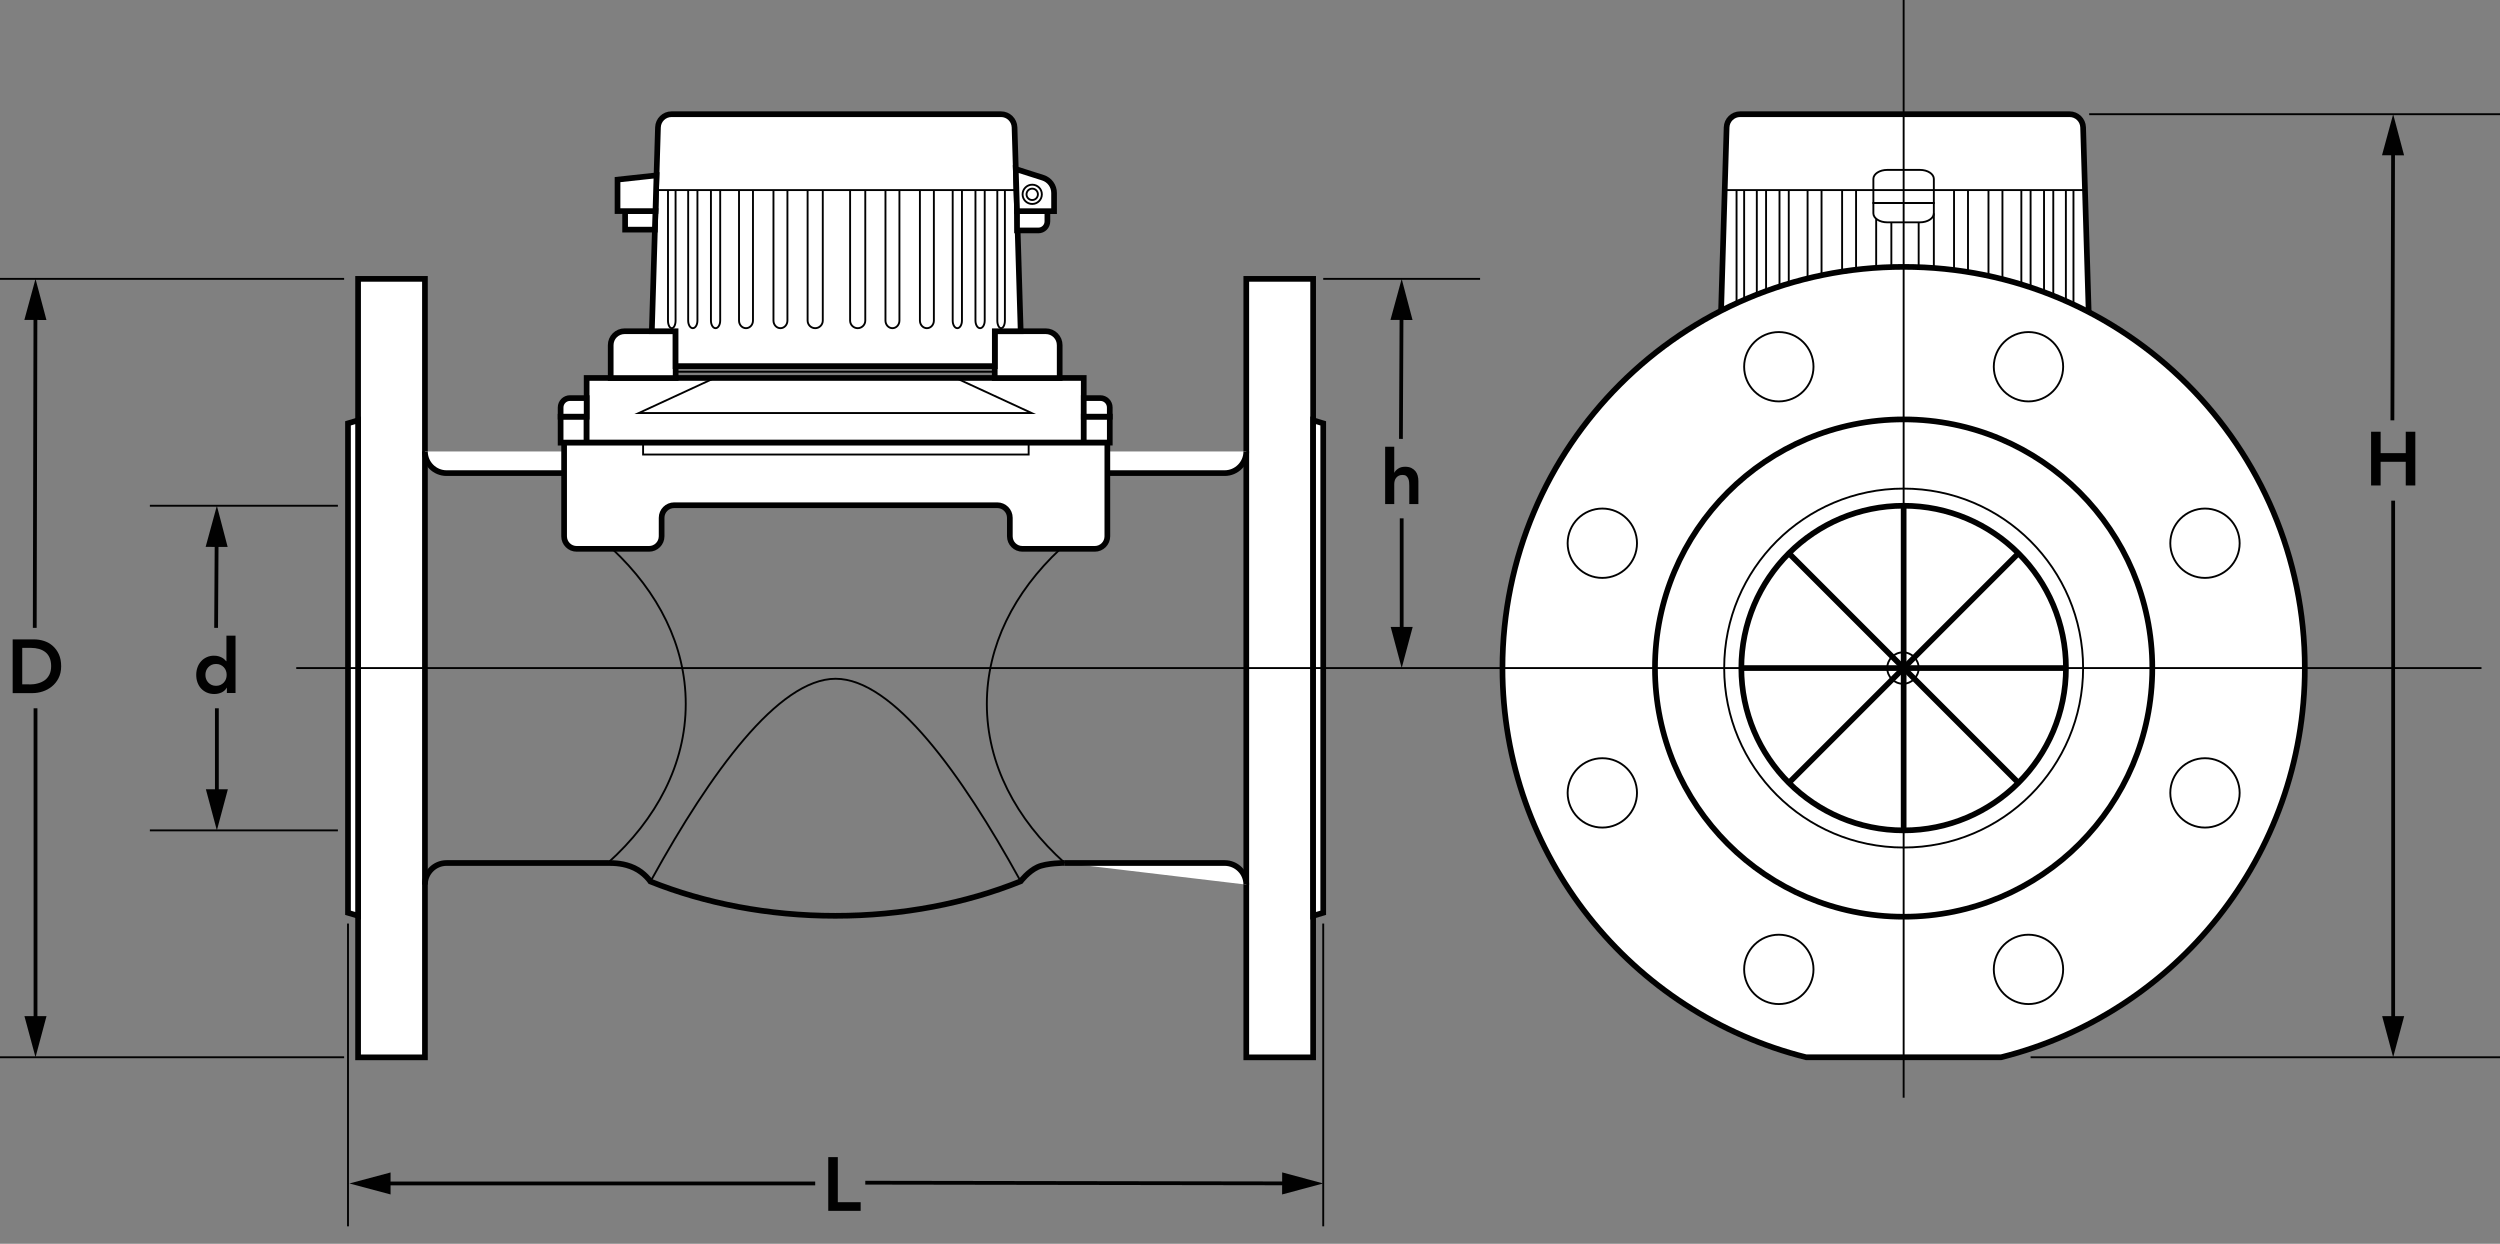<?xml version="1.0" encoding="utf-8"?>
<!-- Generator: Adobe Illustrator 25.4.1, SVG Export Plug-In . SVG Version: 6.00 Build 0)  -->
<svg version="1.1" baseProfile="tiny" id="Layer_1" xmlns="http://www.w3.org/2000/svg" xmlns:xlink="http://www.w3.org/1999/xlink"
	 x="0px" y="0px" viewBox="0 0 329.46 163.91" overflow="visible" xml:space="preserve">
<rect x="0" y="0" width="329.46" height="163.91" fill="#808080" stroke="none"/>
<rect x="73.88" y="54.91" fill="#FFFFFF" stroke="#010101" stroke-width="0.75" stroke-miterlimit="10" width="3.43" height="3.43"/>
<g>
	<g>
		
			<rect x="218.13" y="49.81" fill="none" stroke="#010101" stroke-width="0.25" stroke-miterlimit="10" width="65.51" height="8.52"/>
		<polygon fill="none" stroke="#010101" stroke-width="0.25" stroke-miterlimit="10" points="266.77,49.81 235,49.81 225,54.43 
			276.77,54.43 		"/>
		<path fill="none" stroke="#010101" stroke-width="0.25" stroke-miterlimit="10" d="M214.7,54.91h3.43v-2.45h-2.19
			c-0.68,0-1.24,0.55-1.24,1.24V54.91z"/>
		
			<rect x="283.64" y="54.91" transform="matrix(-1 -4.478918e-11 4.478918e-11 -1 570.717 113.244)" fill="none" stroke="#010101" stroke-width="0.25" stroke-miterlimit="10" width="3.43" height="3.43"/>
		<path fill="none" stroke="#010101" stroke-width="0.25" stroke-miterlimit="10" d="M287.07,54.91h-3.43v-2.45h2.19
			c0.68,0,1.24,0.55,1.24,1.24V54.91z"/>
		
			<rect x="225.57" y="58.34" fill="none" stroke="#010101" stroke-width="0.25" stroke-miterlimit="10" width="50.81" height="1.56"/>
		<path fill="none" stroke="#010101" stroke-width="0.25" stroke-miterlimit="10" d="M215.17,58.34v12.33
			c0,0.92,0.74,1.66,1.66,1.66h9.53c0.92,0,1.66-0.74,1.66-1.66v-2.43c0-0.92,0.74-1.66,1.66-1.66h42.57c0.92,0,1.66,0.74,1.66,1.66
			v2.43c0,0.92,0.74,1.66,1.66,1.66h9.53c0.92,0,1.66-0.74,1.66-1.66V58.34H215.17z"/>
	</g>
	<g>
		<g>
			<path fill="none" stroke="#010101" stroke-width="0.25" stroke-miterlimit="10" d="M223.14,43.65h6.72v6.17h-8.56v-4.32
				C221.29,44.47,222.12,43.65,223.14,43.65z"/>
			<path fill="none" stroke="#010101" stroke-width="0.25" stroke-miterlimit="10" d="M278.64,43.65h-6.72v6.17h8.56v-4.32
				C280.48,44.47,279.66,43.65,278.64,43.65z"/>
		</g>
		<line fill="none" stroke="#010101" stroke-width="0.25" stroke-miterlimit="10" x1="229.85" y1="48.99" x2="271.92" y2="48.99"/>
		<path fill="#FFFFFF" stroke="#010101" stroke-width="0.75" stroke-miterlimit="10" d="M229.85,43.65v4.6h42.07v-4.6h3.41
			l-0.81-26.87c-0.03-0.96-0.82-1.73-1.78-1.73h-43.42c-0.96,0-1.75,0.77-1.78,1.73l-0.81,26.87H229.85z"/>
		
			<line fill="#FFFFFF" stroke="#010101" stroke-width="0.25" stroke-miterlimit="10" x1="329.46" y1="15.05" x2="275.32" y2="15.05"/>
		<line fill="none" stroke="#010101" stroke-width="0.25" stroke-miterlimit="10" x1="274.69" y1="25.05" x2="227.29" y2="25.05"/>
		<g>
			<g>
				<path fill="none" stroke="#010101" stroke-width="0.25" stroke-miterlimit="10" d="M249.25,29.38v12.87c0,0.55-0.45,1-1,1
					s-1-0.45-1-1V28.88"/>
				<path fill="none" stroke="#010101" stroke-width="0.25" stroke-miterlimit="10" d="M229.85,25.05v17.2c0,0.55-0.22,1-0.5,1
					s-0.5-0.45-0.5-1v-17.2"/>
				<path fill="none" stroke="#010101" stroke-width="0.25" stroke-miterlimit="10" d="M232.74,25.05v17.2c0,0.55-0.27,1-0.61,1
					s-0.61-0.45-0.61-1v-17.2"/>
				<path fill="none" stroke="#010101" stroke-width="0.25" stroke-miterlimit="10" d="M235.73,25.05v17.2c0,0.55-0.27,1-0.61,1
					c-0.34,0-0.61-0.45-0.61-1v-17.2"/>
				<path fill="none" stroke="#010101" stroke-width="0.25" stroke-miterlimit="10" d="M240.05,25.05v17.2c0,0.55-0.41,1-0.92,1
					c-0.51,0-0.92-0.45-0.92-1v-17.2"/>
				<path fill="none" stroke="#010101" stroke-width="0.25" stroke-miterlimit="10" d="M244.6,25.05v17.2c0,0.55-0.41,1-0.92,1
					c-0.51,0-0.92-0.45-0.92-1v-17.2"/>
			</g>
			<g>
				<path fill="none" stroke="#010101" stroke-width="0.25" stroke-miterlimit="10" d="M252.85,29.3v12.95c0,0.55,0.45,1,1,1
					s1-0.45,1-1V28.11"/>
				<path fill="none" stroke="#010101" stroke-width="0.25" stroke-miterlimit="10" d="M272.25,25.05v17.2c0,0.55,0.22,1,0.5,1
					c0.28,0,0.5-0.45,0.5-1v-17.2"/>
				<path fill="none" stroke="#010101" stroke-width="0.25" stroke-miterlimit="10" d="M269.37,25.05v17.2c0,0.55,0.27,1,0.61,1
					s0.61-0.45,0.61-1v-17.2"/>
				<path fill="none" stroke="#010101" stroke-width="0.25" stroke-miterlimit="10" d="M266.38,25.05v17.2c0,0.55,0.27,1,0.61,1
					s0.61-0.45,0.61-1v-17.2"/>
				<path fill="none" stroke="#010101" stroke-width="0.25" stroke-miterlimit="10" d="M262.05,25.05v17.2c0,0.55,0.41,1,0.92,1
					s0.92-0.45,0.92-1v-17.2"/>
				<path fill="none" stroke="#010101" stroke-width="0.25" stroke-miterlimit="10" d="M257.51,25.05v17.2c0,0.55,0.41,1,0.92,1
					c0.51,0,0.92-0.45,0.92-1v-17.2"/>
			</g>
		</g>
	</g>
</g>
<rect x="47.19" y="36.75" fill="#FFFFFF" stroke="#010101" stroke-width="0.75" stroke-miterlimit="10" width="8.81" height="102.59"/>
<line fill="#FFFFFF" stroke="#010101" stroke-width="0.25" stroke-miterlimit="10" x1="45.35" y1="139.33" x2="0" y2="139.33"/>
<line fill="#FFFFFF" stroke="#010101" stroke-width="0.25" stroke-miterlimit="10" x1="0" y1="36.75" x2="45.35" y2="36.75"/>
<rect x="164.24" y="36.75" fill="#FFFFFF" stroke="#010101" stroke-width="0.75" stroke-miterlimit="10" width="8.81" height="102.59"/>
<line fill="#FFFFFF" stroke="#010101" stroke-width="0.25" stroke-miterlimit="10" x1="174.38" y1="36.75" x2="195.05" y2="36.75"/>
<polygon fill="#FFFFFF" stroke="#010101" stroke-width="0.75" stroke-miterlimit="10" points="173.05,120.69 174.38,120.29 
	174.38,55.79 173.05,55.39 "/>
<polygon fill="#FFFFFF" stroke="#010101" stroke-width="0.75" stroke-miterlimit="10" points="47.19,55.39 45.86,55.79 
	45.86,120.29 47.19,120.69 "/>
<line fill="#FFFFFF" stroke="#010101" stroke-width="0.25" stroke-miterlimit="10" x1="174.38" y1="161.61" x2="174.38" y2="121.71"/>
<line fill="#FFFFFF" stroke="#010101" stroke-width="0.25" stroke-miterlimit="10" x1="45.86" y1="121.71" x2="45.86" y2="161.61"/>
<path fill="none" d="M56,65.2c0-1.57,1.28-2.85,2.85-2.85h102.55c1.57,0,2.85,1.28,2.85,2.85"/>
<path fill="#FFFFFF" stroke="#010101" stroke-width="0.75" stroke-miterlimit="10" d="M140.32,113.73h21.07
	c1.57,0,2.85,1.28,2.85,2.85"/>
<path fill="#FFFFFF" stroke="#010101" stroke-width="0.75" stroke-miterlimit="10" d="M164.24,59.5c0,1.57-1.28,2.85-2.85,2.85
	H58.85c-1.57,0-2.85-1.28-2.85-2.85"/>
<line fill="none" stroke="#010101" stroke-width="0.25" stroke-miterlimit="10" x1="89.03" y1="48.25" x2="131.1" y2="48.25"/>
<g>
	<g>
		
			<rect x="77.31" y="49.81" fill="#FFFFFF" stroke="#010101" stroke-width="0.75" stroke-miterlimit="10" width="65.51" height="8.52"/>
		<path fill="#FFFFFF" stroke="#010101" stroke-width="0.75" stroke-miterlimit="10" d="M73.88,54.91h3.43v-2.45h-2.19
			c-0.68,0-1.24,0.55-1.24,1.24V54.91z"/>
		
			<rect x="142.82" y="54.91" transform="matrix(-1 -4.478918e-11 4.478918e-11 -1 289.072 113.244)" fill="#FFFFFF" stroke="#010101" stroke-width="0.75" stroke-miterlimit="10" width="3.43" height="3.43"/>
		<path fill="#FFFFFF" stroke="#010101" stroke-width="0.75" stroke-miterlimit="10" d="M146.25,54.91h-3.43v-2.45h2.19
			c0.68,0,1.24,0.55,1.24,1.24V54.91z"/>
		<path fill="#FFFFFF" stroke="#010101" stroke-width="0.75" stroke-miterlimit="10" d="M74.34,58.34v12.33
			c0,0.92,0.74,1.66,1.66,1.66h9.53c0.92,0,1.66-0.74,1.66-1.66v-2.43c0-0.92,0.74-1.66,1.66-1.66h42.57c0.92,0,1.66,0.74,1.66,1.66
			v2.43c0,0.92,0.74,1.66,1.66,1.66h9.53c0.92,0,1.66-0.74,1.66-1.66V58.34H74.34z"/>
		<polygon fill="none" stroke="#010101" stroke-width="0.25" stroke-miterlimit="10" points="125.95,49.81 94.18,49.81 84.18,54.43 
			135.95,54.43 		"/>
		
			<rect x="84.75" y="58.34" fill="none" stroke="#010101" stroke-width="0.25" stroke-miterlimit="10" width="50.81" height="1.56"/>
	</g>
	<g>
		<g>
			<path fill="#FFFFFF" stroke="#010101" stroke-width="0.75" stroke-miterlimit="10" d="M82.32,43.65h6.72v6.17h-8.56v-4.32
				C80.47,44.47,81.3,43.65,82.32,43.65z"/>
			<path fill="#FFFFFF" stroke="#010101" stroke-width="0.75" stroke-miterlimit="10" d="M137.81,43.65h-6.72v6.17h8.56v-4.32
				C139.66,44.47,138.83,43.65,137.81,43.65z"/>
		</g>
		<line fill="none" stroke="#010101" stroke-width="0.25" stroke-miterlimit="10" x1="89.03" y1="48.99" x2="131.1" y2="48.99"/>
		<path fill="#FFFFFF" stroke="#010101" stroke-width="0.75" stroke-miterlimit="10" d="M89.03,43.65v4.6h42.07v-4.6h3.41
			l-0.81-26.87c-0.03-0.96-0.82-1.73-1.78-1.73H88.49c-0.96,0-1.75,0.77-1.78,1.73L85.9,43.65H89.03z"/>
		<path fill="#FFFFFF" stroke="#010101" stroke-width="0.75" stroke-miterlimit="10" d="M136.84,30.37h-2.81v-2.55h4v1.36
			C138.03,29.84,137.49,30.37,136.84,30.37z"/>
		<path fill="#FFFFFF" stroke="#010101" stroke-width="0.75" stroke-miterlimit="10" d="M137.44,23.42l-3.58-1.14l0.17,5.55h4.88
			v-2.39C138.91,24.51,138.32,23.7,137.44,23.42z"/>
		<circle fill="none" stroke="#010101" stroke-width="0.25" stroke-miterlimit="10" cx="136.03" cy="25.61" r="1.27"/>
		<circle fill="none" stroke="#010101" stroke-width="0.25" stroke-miterlimit="10" cx="136.03" cy="25.61" r="0.75"/>
		<line fill="none" stroke="#010101" stroke-width="0.25" stroke-miterlimit="10" x1="133.86" y1="25.05" x2="81.6" y2="25.05"/>
		<polygon fill="#FFFFFF" stroke="#010101" stroke-width="0.75" stroke-miterlimit="10" points="86.38,27.82 82.38,27.82 
			82.38,30.26 86.3,30.26 		"/>
		<polygon fill="#FFFFFF" stroke="#010101" stroke-width="0.75" stroke-miterlimit="10" points="86.52,23.11 81.38,23.67 
			81.38,27.82 86.38,27.82 		"/>
		<g>
			<g>
				<path fill="none" stroke="#010101" stroke-width="0.25" stroke-miterlimit="10" d="M108.43,25.05v17.2c0,0.55-0.45,1-1,1
					s-1-0.45-1-1v-17.2"/>
				<path fill="none" stroke="#010101" stroke-width="0.25" stroke-miterlimit="10" d="M89.03,25.05v17.2c0,0.55-0.22,1-0.5,1
					s-0.5-0.45-0.5-1v-17.2"/>
				<path fill="none" stroke="#010101" stroke-width="0.25" stroke-miterlimit="10" d="M91.91,25.05v17.2c0,0.55-0.27,1-0.61,1
					s-0.61-0.45-0.61-1v-17.2"/>
				<path fill="none" stroke="#010101" stroke-width="0.25" stroke-miterlimit="10" d="M94.91,25.05v17.2c0,0.55-0.27,1-0.61,1
					c-0.34,0-0.61-0.45-0.61-1v-17.2"/>
				<path fill="none" stroke="#010101" stroke-width="0.25" stroke-miterlimit="10" d="M99.23,25.05v17.2c0,0.55-0.41,1-0.92,1
					s-0.92-0.45-0.92-1v-17.2"/>
				<path fill="none" stroke="#010101" stroke-width="0.25" stroke-miterlimit="10" d="M103.77,25.05v17.2c0,0.55-0.41,1-0.92,1
					s-0.92-0.45-0.92-1v-17.2"/>
			</g>
			<g>
				<path fill="none" stroke="#010101" stroke-width="0.25" stroke-miterlimit="10" d="M112.03,25.05v17.2c0,0.55,0.45,1,1,1
					s1-0.45,1-1v-17.2"/>
				<path fill="none" stroke="#010101" stroke-width="0.25" stroke-miterlimit="10" d="M131.43,25.05v17.2c0,0.55,0.22,1,0.5,1
					c0.28,0,0.5-0.45,0.5-1v-17.2"/>
				<path fill="none" stroke="#010101" stroke-width="0.25" stroke-miterlimit="10" d="M128.55,25.05v17.2c0,0.55,0.27,1,0.61,1
					c0.34,0,0.61-0.45,0.61-1v-17.2"/>
				<path fill="none" stroke="#010101" stroke-width="0.25" stroke-miterlimit="10" d="M125.55,25.05v17.2c0,0.55,0.27,1,0.61,1
					s0.61-0.45,0.61-1v-17.2"/>
				<path fill="none" stroke="#010101" stroke-width="0.25" stroke-miterlimit="10" d="M121.23,25.05v17.2c0,0.55,0.41,1,0.92,1
					s0.92-0.45,0.92-1v-17.2"/>
				<path fill="none" stroke="#010101" stroke-width="0.25" stroke-miterlimit="10" d="M116.69,25.05v17.2c0,0.55,0.41,1,0.92,1
					c0.51,0,0.92-0.45,0.92-1v-17.2"/>
			</g>
		</g>
	</g>
</g>
<path fill="none" stroke="#010101" stroke-width="0.25" stroke-miterlimit="10" d="M80.1,113.73c6.44-5.78,10.27-13.06,10.27-20.97
	c0-7.67-3.61-14.74-9.69-20.43"/>
<path fill="none" stroke="#010101" stroke-width="0.25" stroke-miterlimit="10" d="M140.32,113.73
	c-6.44-5.78-10.27-13.06-10.27-20.97c0-7.65,3.59-14.71,9.66-20.4"/>
<path fill="none" stroke="#010101" stroke-width="0.25" stroke-miterlimit="10" d="M134.38,115.91
	c-7.66-13.9-16.68-26.46-24.26-26.46c-7.55,0-16.52,12.46-24.16,26.29c-0.08,0.14-0.16,0.29-0.24,0.43
	c7.16,2.86,15.47,4.52,24.35,4.52c8.91,0,17.26-1.66,24.44-4.55C134.46,116.07,134.42,115.99,134.38,115.91z"/>
<circle fill="none" stroke="#010101" stroke-width="0.25" stroke-miterlimit="10" cx="250.87" cy="88.04" r="42.98"/>
<path fill="none" stroke="#010101" stroke-width="0.25" stroke-miterlimit="10" d="M283.52,88.04c0,18.03-14.62,32.65-32.65,32.65
	s-32.65-14.62-32.65-32.65L216.78,71"/>
<rect x="215.2" y="57.28" fill="none" stroke="#010101" stroke-width="0.25" stroke-miterlimit="10" width="71.16" height="14.05"/>
<rect x="225.35" y="57.28" fill="none" stroke="#010101" stroke-width="0.25" stroke-miterlimit="10" width="51.05" height="1.75"/>
<g>
	<path fill="#FFFFFF" stroke="#010101" stroke-width="0.75" stroke-miterlimit="10" d="M238.02,139.33h25.69
		c22.99-5.74,40.03-26.52,40.03-51.29c0-29.2-23.67-52.87-52.87-52.87s-52.87,23.67-52.87,52.87
		C197.99,112.81,215.03,133.59,238.02,139.33z"/>
	
		<line fill="#FFFFFF" stroke="#010101" stroke-width="0.25" stroke-miterlimit="10" x1="267.6" y1="139.33" x2="329.46" y2="139.33"/>
	<g>
		<circle fill="none" stroke="#010101" stroke-width="0.25" stroke-miterlimit="10" cx="211.16" cy="104.49" r="4.57"/>
		<circle fill="none" stroke="#010101" stroke-width="0.25" stroke-miterlimit="10" cx="290.58" cy="71.59" r="4.57"/>
	</g>
	<g>
		<circle fill="none" stroke="#010101" stroke-width="0.25" stroke-miterlimit="10" cx="211.16" cy="71.59" r="4.57"/>
		<circle fill="none" stroke="#010101" stroke-width="0.25" stroke-miterlimit="10" cx="290.58" cy="104.49" r="4.57"/>
	</g>
	<g>
		<circle fill="none" stroke="#010101" stroke-width="0.25" stroke-miterlimit="10" cx="267.32" cy="127.75" r="4.57"/>
		<circle fill="none" stroke="#010101" stroke-width="0.25" stroke-miterlimit="10" cx="234.42" cy="48.33" r="4.57"/>
	</g>
	<g>
		<circle fill="none" stroke="#010101" stroke-width="0.25" stroke-miterlimit="10" cx="234.42" cy="127.75" r="4.57"/>
		<circle fill="none" stroke="#010101" stroke-width="0.25" stroke-miterlimit="10" cx="267.32" cy="48.33" r="4.57"/>
	</g>
</g>
<circle fill="none" stroke="#010101" stroke-width="0.25" stroke-miterlimit="10" cx="250.87" cy="88.04" r="23.65"/>
<circle fill="none" stroke="#010101" stroke-width="0.75" stroke-miterlimit="10" cx="250.87" cy="88.04" r="21.39"/>
<circle fill="none" stroke="#010101" stroke-width="0.75" stroke-miterlimit="10" cx="250.87" cy="88.04" r="32.77"/>
<line fill="none" stroke="#010101" stroke-width="0.25" stroke-miterlimit="10" x1="327.02" y1="88.04" x2="39.04" y2="88.04"/>
<line fill="none" stroke="#010101" stroke-width="0.25" stroke-miterlimit="10" x1="250.87" y1="144.66" x2="250.87" y2="0"/>
<circle fill="none" stroke="#010101" stroke-width="0.25" stroke-miterlimit="10" cx="250.78" cy="88.04" r="2.07"/>
<line fill="none" stroke="#010101" stroke-width="0.75" stroke-miterlimit="10" x1="250.87" y1="66.65" x2="250.87" y2="109.43"/>
<line fill="none" stroke="#010101" stroke-width="0.75" stroke-miterlimit="10" x1="265.99" y1="103.16" x2="235.75" y2="72.92"/>
<line fill="none" stroke="#010101" stroke-width="0.75" stroke-miterlimit="10" x1="272.25" y1="88.04" x2="229.48" y2="88.04"/>
<line fill="none" stroke="#010101" stroke-width="0.75" stroke-miterlimit="10" x1="265.99" y1="72.92" x2="235.75" y2="103.16"/>
<path fill="none" stroke="#010101" stroke-width="0.25" stroke-miterlimit="10" d="M246.88,26.75v1.36c0,0.66,0.82,1.19,1.83,1.19
	h0.01h4.29h0.01c1.01,0,1.83-0.53,1.83-1.19v-1.36H246.88z"/>
<path fill="none" stroke="#010101" stroke-width="0.25" stroke-miterlimit="10" d="M254.85,26.75v-3.17c0-0.66-0.82-1.19-1.83-1.19
	h-0.01h-4.29h-0.01c-1.01,0-1.83,0.53-1.83,1.19v3.17H254.85z"/>
<path fill="none" stroke="#010101" stroke-width="0.75" stroke-miterlimit="10" d="M56,116.58c0-1.57,1.28-2.85,2.85-2.85H80.1
	c0.9,0,2.14,0.03,3.48,0.65c1.37,0.64,2.14,1.79,2.14,1.79c7.16,2.86,15.47,4.52,24.35,4.52c8.91,0,17.26-1.66,24.44-4.55
	c0,0,0.98-1.29,2.22-1.87c1.16-0.55,3.59-0.55,3.59-0.55"/>
<line fill="#FFFFFF" stroke="#010101" stroke-width="0.25" stroke-miterlimit="10" x1="44.53" y1="109.43" x2="19.75" y2="109.43"/>
<line fill="#FFFFFF" stroke="#010101" stroke-width="0.25" stroke-miterlimit="10" x1="44.53" y1="66.65" x2="19.75" y2="66.65"/>
<g>
	<line fill="#FFFFFF" x1="4.58" y1="82.74" x2="4.68" y2="36.75"/>
	<g>
		<line fill="none" stroke="#010101" stroke-width="0.5" stroke-miterlimit="10" x1="4.58" y1="82.74" x2="4.67" y2="41.18"/>
		<g>
			<polygon fill="#010101" points="6.12,42.17 4.68,36.75 3.21,42.16 			"/>
		</g>
	</g>
</g>
<g>
	<g>
		<line fill="none" stroke="#010101" stroke-width="0.5" stroke-miterlimit="10" x1="4.68" y1="93.34" x2="4.68" y2="134.91"/>
		<g>
			<polygon fill="#010101" points="3.22,133.91 4.68,139.33 6.13,133.91 			"/>
		</g>
	</g>
</g>
<g>
	<line fill="#FFFFFF" x1="114.03" y1="155.86" x2="174.38" y2="155.96"/>
	<g>
		<line fill="none" stroke="#010101" stroke-width="0.5" stroke-miterlimit="10" x1="114.03" y1="155.86" x2="169.95" y2="155.95"/>
		<g>
			<polygon fill="#010101" points="168.96,157.41 174.38,155.96 168.97,154.5 			"/>
		</g>
	</g>
</g>
<g>
	<g>
		<line fill="none" stroke="#010101" stroke-width="0.5" stroke-miterlimit="10" x1="107.43" y1="155.96" x2="50.48" y2="155.96"/>
		<g>
			<polygon fill="#010101" points="51.47,154.51 46.05,155.96 51.47,157.41 			"/>
		</g>
	</g>
</g>
<g>
	<path fill="#010101" d="M1.67,84.26h2.79c0.47,0,0.92,0.07,1.35,0.21c0.43,0.14,0.82,0.36,1.15,0.66c0.33,0.29,0.6,0.66,0.8,1.1
		c0.2,0.44,0.3,0.97,0.3,1.57c0,0.61-0.12,1.13-0.35,1.58s-0.53,0.81-0.89,1.1s-0.77,0.51-1.21,0.65s-0.88,0.21-1.3,0.21H1.67V84.26
		z M3.87,90.2c0.39,0,0.76-0.04,1.11-0.14c0.35-0.09,0.65-0.23,0.92-0.42c0.26-0.19,0.46-0.44,0.61-0.74
		c0.15-0.3,0.23-0.67,0.23-1.11c0-0.43-0.07-0.79-0.2-1.1c-0.13-0.31-0.32-0.56-0.56-0.75c-0.24-0.19-0.52-0.33-0.84-0.42
		c-0.32-0.09-0.68-0.14-1.06-0.14H2.93v4.8H3.87z"/>
</g>
<g>
	<path fill="#010101" d="M109.15,152.49h1.26v5.94h3.01v1.14h-4.27V152.49z"/>
</g>
<g>
	<line fill="#FFFFFF" x1="28.48" y1="82.74" x2="28.58" y2="66.65"/>
	<g>
		<line fill="none" stroke="#010101" stroke-width="0.5" stroke-miterlimit="10" x1="28.48" y1="82.74" x2="28.55" y2="71.08"/>
		<g>
			<polygon fill="#010101" points="30,72.08 28.58,66.65 27.1,72.07 			"/>
		</g>
	</g>
</g>
<g>
	<g>
		<line fill="none" stroke="#010101" stroke-width="0.5" stroke-miterlimit="10" x1="28.58" y1="93.34" x2="28.58" y2="105"/>
		<g>
			<polygon fill="#010101" points="27.13,104.01 28.58,109.43 30.03,104.01 			"/>
		</g>
	</g>
</g>
<g>
	<path fill="#010101" d="M29.91,90.62h-0.02c-0.17,0.29-0.41,0.51-0.7,0.64c-0.29,0.13-0.61,0.2-0.95,0.2c-0.37,0-0.71-0.07-1-0.2
		s-0.54-0.31-0.75-0.54c-0.21-0.23-0.36-0.49-0.47-0.8c-0.11-0.31-0.16-0.64-0.16-0.99c0-0.35,0.06-0.68,0.17-0.99
		s0.27-0.57,0.48-0.8c0.2-0.23,0.45-0.4,0.73-0.53c0.29-0.13,0.6-0.2,0.94-0.2c0.23,0,0.43,0.02,0.6,0.07
		c0.17,0.05,0.33,0.11,0.46,0.18s0.25,0.15,0.34,0.24c0.09,0.08,0.17,0.17,0.23,0.24h0.03v-3.37h1.2v7.56h-1.14V90.62z M27.07,88.94
		c0,0.19,0.03,0.37,0.09,0.54c0.06,0.17,0.16,0.33,0.28,0.46c0.12,0.13,0.27,0.24,0.44,0.32s0.37,0.12,0.59,0.12
		c0.22,0,0.42-0.04,0.59-0.12s0.32-0.19,0.44-0.32c0.12-0.13,0.22-0.29,0.28-0.46c0.06-0.17,0.09-0.35,0.09-0.54
		c0-0.19-0.03-0.37-0.09-0.54c-0.06-0.17-0.16-0.33-0.28-0.46c-0.12-0.13-0.27-0.24-0.44-0.32s-0.37-0.12-0.59-0.12
		c-0.22,0-0.42,0.04-0.59,0.12s-0.32,0.19-0.44,0.32c-0.12,0.13-0.22,0.29-0.28,0.46C27.1,88.57,27.07,88.75,27.07,88.94z"/>
</g>
<g>
	<line fill="#FFFFFF" x1="315.28" y1="55.39" x2="315.38" y2="15.05"/>
	<g>
		<line fill="none" stroke="#010101" stroke-width="0.5" stroke-miterlimit="10" x1="315.28" y1="55.39" x2="315.37" y2="19.48"/>
		<g>
			<polygon fill="#010101" points="316.82,20.47 315.38,15.05 313.91,20.46 			"/>
		</g>
	</g>
</g>
<g>
	<g>
		<line fill="none" stroke="#010101" stroke-width="0.5" stroke-miterlimit="10" x1="315.38" y1="65.98" x2="315.38" y2="134.91"/>
		<g>
			<polygon fill="#010101" points="313.93,133.91 315.38,139.33 316.83,133.91 			"/>
		</g>
	</g>
</g>
<g>
	<path fill="#010101" d="M312.47,56.9h1.26v2.82h3.31V56.9h1.26v7.08h-1.26v-3.12h-3.31v3.12h-1.26V56.9z"/>
</g>
<g>
	<line fill="#FFFFFF" x1="184.62" y1="57.84" x2="184.72" y2="36.75"/>
	<g>
		<line fill="none" stroke="#010101" stroke-width="0.5" stroke-miterlimit="10" x1="184.62" y1="57.84" x2="184.7" y2="41.18"/>
		<g>
			<polygon fill="#010101" points="186.15,42.17 184.72,36.75 183.24,42.16 			"/>
		</g>
	</g>
</g>
<g>
	<g>
		<line fill="none" stroke="#010101" stroke-width="0.5" stroke-miterlimit="10" x1="184.72" y1="68.31" x2="184.72" y2="83.61"/>
		<g>
			<polygon fill="#010101" points="183.27,82.62 184.72,88.04 186.17,82.62 			"/>
		</g>
	</g>
</g>
<g>
	<path fill="#010101" d="M183.73,62.3h0.02c0.09-0.2,0.26-0.38,0.5-0.54s0.54-0.25,0.92-0.25c0.32,0,0.59,0.05,0.82,0.16
		c0.22,0.11,0.4,0.25,0.54,0.42c0.14,0.17,0.24,0.37,0.3,0.6s0.09,0.46,0.09,0.71v3.03h-1.2V64c0-0.13-0.01-0.28-0.02-0.45
		s-0.05-0.32-0.11-0.46s-0.14-0.26-0.26-0.36s-0.28-0.14-0.49-0.14c-0.2,0-0.37,0.03-0.5,0.1c-0.14,0.07-0.25,0.16-0.34,0.27
		s-0.16,0.24-0.2,0.39s-0.06,0.3-0.06,0.46v2.62h-1.2v-7.56h1.2V62.3z"/>
</g>
</svg>
